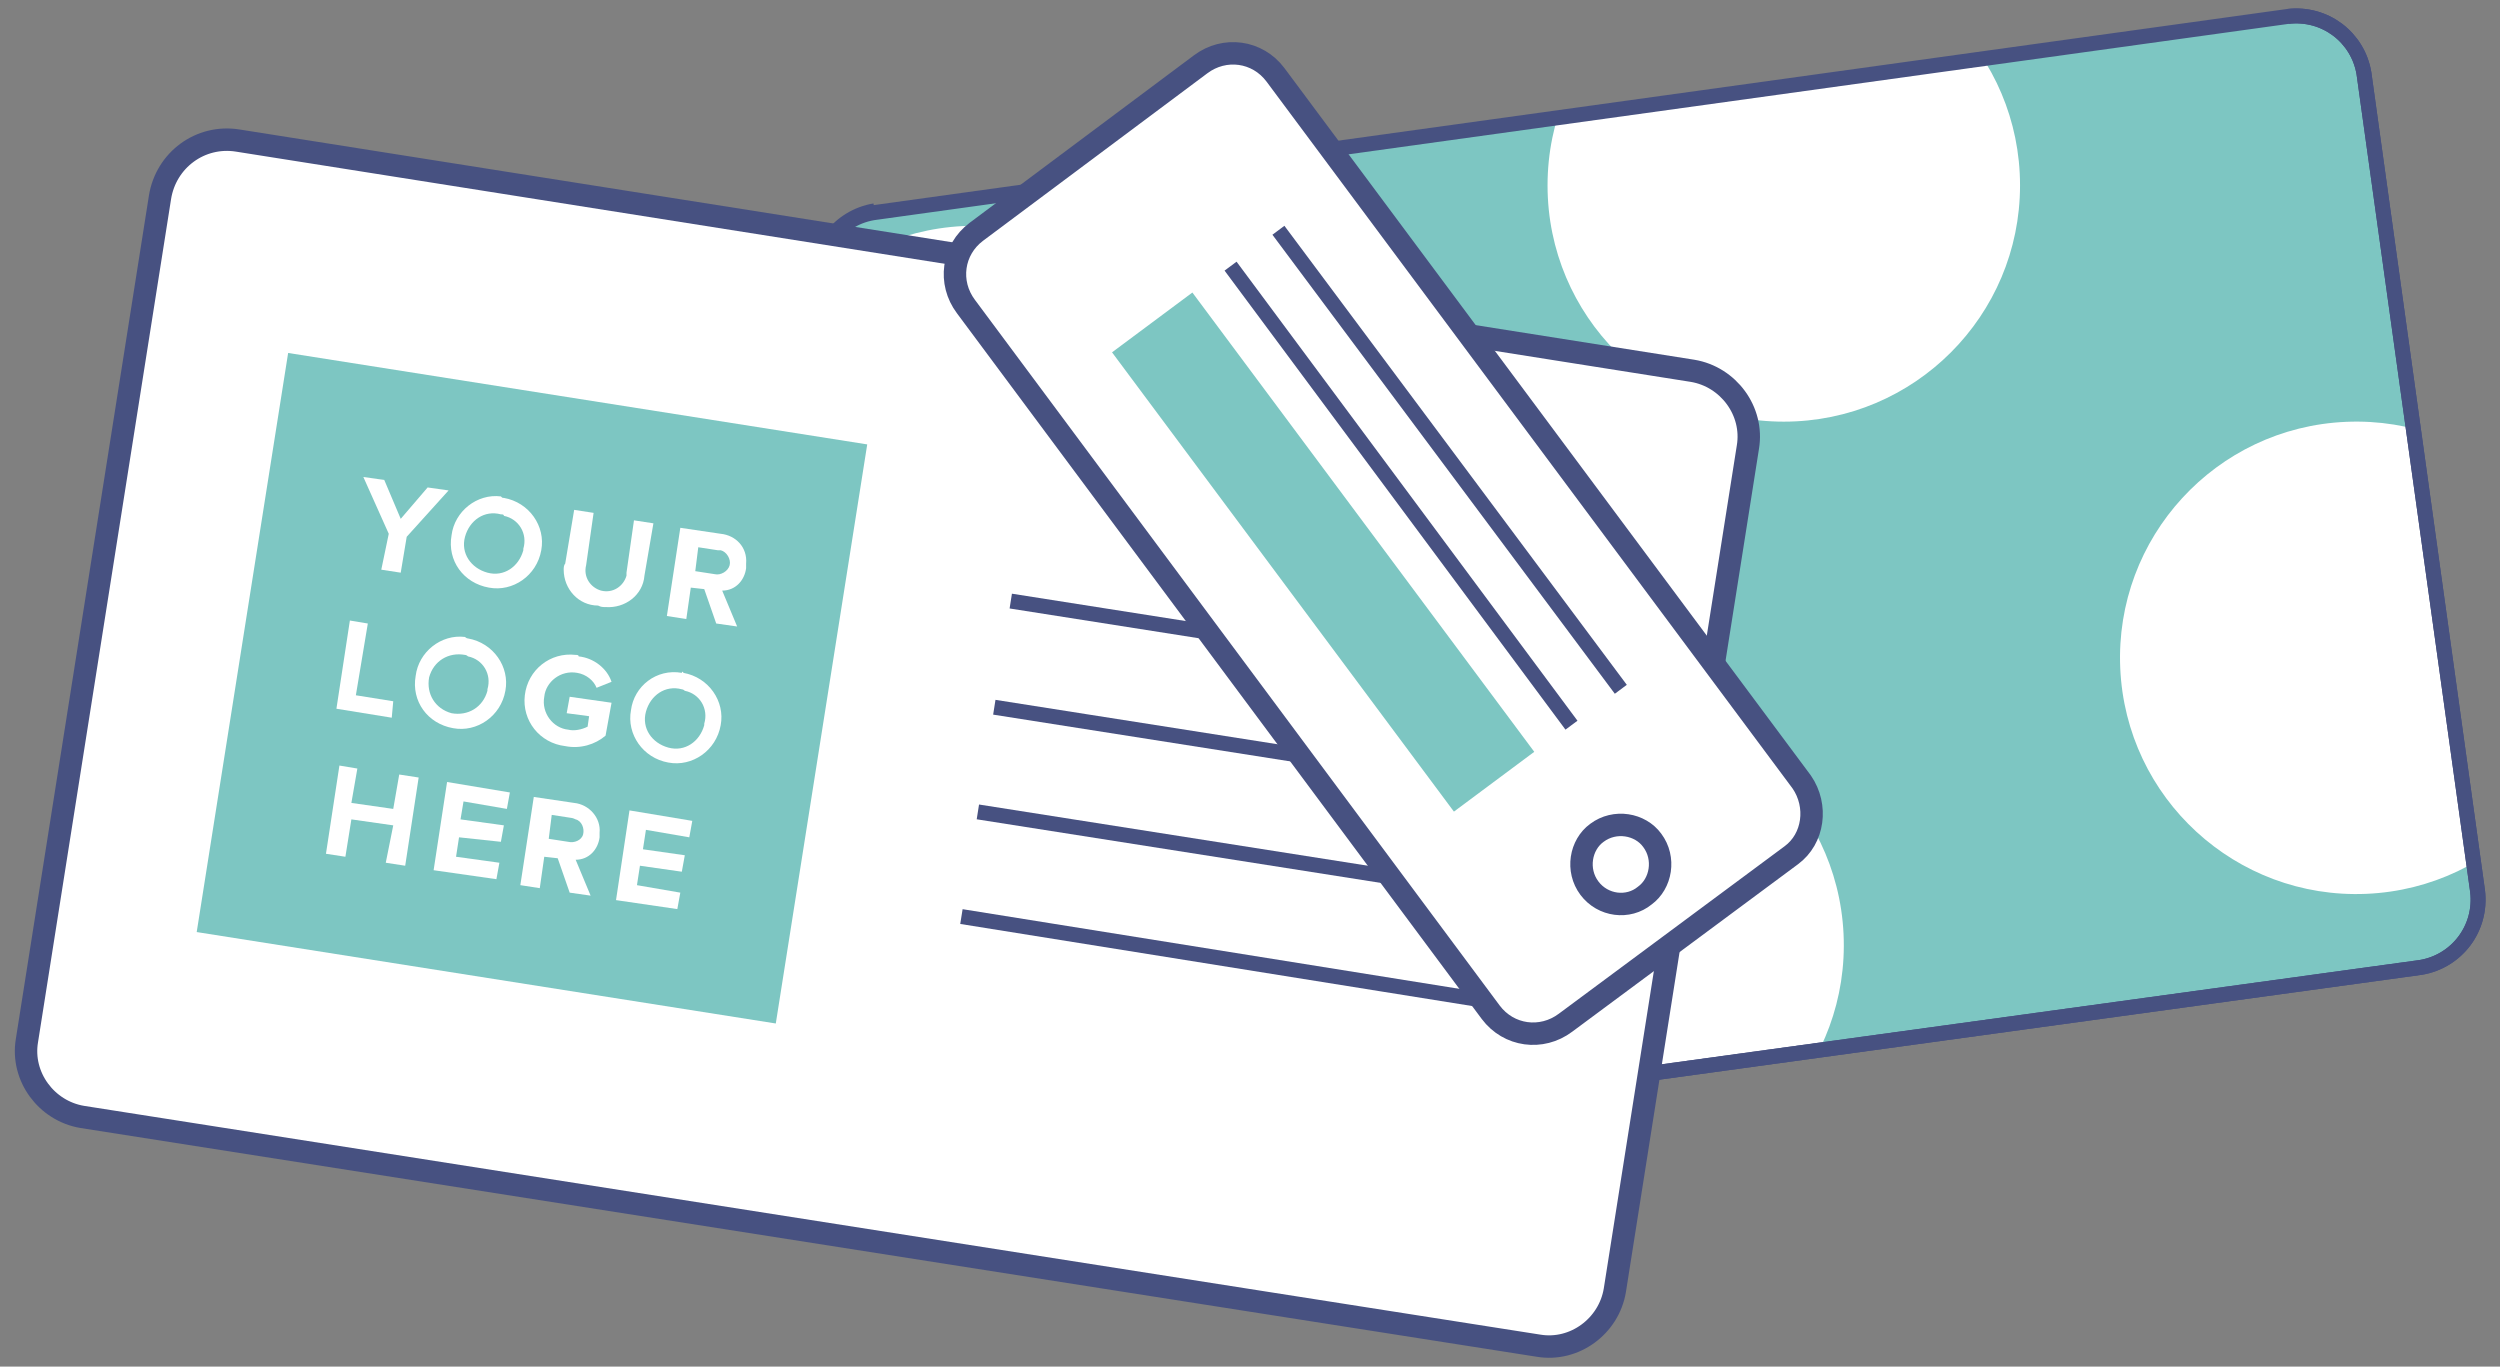 <?xml version="1.0" encoding="utf-8"?>
<!-- Generator: Adobe Illustrator 23.0.0, SVG Export Plug-In . SVG Version: 6.00 Build 0)  -->
<svg version="1.1" id="Layer_2" xmlns="http://www.w3.org/2000/svg" xmlns:xlink="http://www.w3.org/1999/xlink" x="0px" y="0px"
	 viewBox="0 0 167.2 91.4" style="enable-background:new 0 0 167.2 91.4;" xml:space="preserve">
<rect x="0" y="0" width="167.2" height="91.4" fill="#808080" stroke="none"/>
<style type="text/css">
	.st0{fill:#7DC6C2;}
	.st1{clip-path:url(#SVGID_2_);}
	.st2{fill:#FFFFFF;}
	.st3{fill:none;stroke:#475181;stroke-miterlimit:10;}
	.st4{fill:#FFFFFF;stroke:#475181;stroke-width:1.5;stroke-miterlimit:10;}
</style>
<g>
	<path class="st0" d="M58.6,14.2L153,1.1c2.5-0.3,4.7,1.4,5.1,3.8l7.6,54.7c0.3,2.5-1.4,4.7-3.8,5.1L67.4,77.7
		c-2.5,0.3-4.7-1.4-5.1-3.8l-7.6-54.7C54.4,16.8,56.1,14.5,58.6,14.2z"/>
	<path class="st0" d="M58.6,14.2L153,1.1c2.5-0.3,4.7,1.4,5.1,3.8l7.6,54.7c0.3,2.5-1.4,4.7-3.8,5.1L67.4,77.7
		c-2.5,0.3-4.7-1.4-5.1-3.8l-7.6-54.7C54.4,16.8,56.1,14.5,58.6,14.2z"/>
	<g>
		<defs>
			<path id="SVGID_1_" d="M58.6,14.2L153,1.1c2.5-0.3,4.7,1.4,5.1,3.8l7.6,54.7c0.3,2.5-1.4,4.7-3.8,5.1L67.4,77.7
				c-2.5,0.3-4.7-1.4-5.1-3.8l-7.6-54.7C54.4,16.8,56.1,14.5,58.6,14.2z"/>
		</defs>
		<clipPath id="SVGID_2_">
			<use xlink:href="#SVGID_1_"  style="overflow:visible;"/>
		</clipPath>
		<g class="st1">
			<g>
				<circle class="st2" cx="65.2" cy="30.9" r="15.8"/>
				
					<ellipse transform="matrix(0.999 -4.749588e-02 4.749588e-02 0.999 -2.882 5.179)" class="st2" cx="107.5" cy="63.2" rx="15.8" ry="15.8"/>
				<circle class="st2" cx="119.3" cy="12.4" r="15.8"/>
				
					<ellipse transform="matrix(0.999 -4.247401e-02 4.247401e-02 0.999 -1.726 6.734)" class="st2" cx="157.6" cy="44" rx="15.8" ry="15.8"/>
			</g>
		</g>
		<use xlink:href="#SVGID_1_"  style="overflow:visible;fill:none;stroke:#475181;stroke-miterlimit:10;"/>
	</g>
	<path class="st3" d="M153,1.1c2.5-0.3,4.7,1.4,5.1,3.8l7.6,54.7c0.3,2.5-1.4,4.7-3.8,5.1L67.4,77.7c-2.5,0.3-4.7-1.4-5.1-3.8
		l-7.6-54.7c-0.3-2.5,1.4-4.7,3.8-5.1"/>
</g>
<g>
	<path class="st4" d="M15.9,9.4l97.3,15.4c2.4,0.4,4.1,2.7,3.7,5.1L108,86.3c-0.4,2.4-2.7,4.1-5.1,3.7L5.5,74.7
		c-2.4-0.4-4.1-2.7-3.7-5.1l8.9-56.4C11.1,10.7,13.4,9,15.9,9.4z"/>
	
		<rect x="15.9" y="26.4" transform="matrix(0.156 -0.988 0.988 0.156 -15.408 73.927)" class="st0" width="39.2" height="39.2"/>
	<g>
		<path class="st2" d="M26,35.7l-1.7-3.8l1.4,0.2l1.1,2.6l1.8-2.1l1.4,0.2l-2.8,3.1l-0.4,2.4l-1.3-0.2L26,35.7z"/>
		<path class="st2" d="M33.7,33.3c1.7,0.3,2.8,1.9,2.5,3.5c-0.3,1.7-1.9,2.8-3.5,2.5c-1.7-0.3-2.8-1.8-2.5-3.5
			c0.2-1.6,1.7-2.8,3.3-2.6C33.6,33.3,33.6,33.3,33.7,33.3z M33.5,34.4c-1.1-0.3-2.1,0.4-2.4,1.5c-0.3,1.1,0.4,2.1,1.5,2.4
			c1.1,0.3,2.1-0.4,2.4-1.5c0,0,0-0.1,0-0.1c0.3-1-0.3-2-1.3-2.2C33.7,34.4,33.6,34.4,33.5,34.4L33.5,34.4z"/>
		<path class="st2" d="M38.4,34.1l1.3,0.2l-0.5,3.5c-0.2,0.8,0.3,1.5,1,1.7c0.8,0.2,1.5-0.3,1.7-1c0-0.1,0-0.2,0-0.2l0.5-3.5
			l1.3,0.2l-0.6,3.5c-0.1,1.3-1.3,2.2-2.6,2.1c-0.2,0-0.3,0-0.5-0.1c-1.3,0-2.3-1.1-2.3-2.4c0-0.1,0-0.3,0.1-0.4L38.4,34.1z"/>
		<path class="st2" d="M47.1,39.4l-0.9-0.1l-0.3,2.1l-1.3-0.2l0.9-5.9l2.7,0.4c1,0.1,1.8,0.9,1.7,2c0,0.1,0,0.2,0,0.3
			c-0.1,0.8-0.7,1.5-1.6,1.5l1,2.4l-1.4-0.2L47.1,39.4z M48,36.8l-1.3-0.2l-0.2,1.6l1.3,0.2c0.4,0.1,0.9-0.2,1-0.6
			c0.1-0.4-0.2-0.9-0.6-1C48,36.8,48,36.8,48,36.8L48,36.8z"/>
		<path class="st2" d="M23.4,41.5l1.2,0.2l-0.8,4.8l2.5,0.4L26.2,48l-3.7-0.6L23.4,41.5z"/>
		<path class="st2" d="M31.3,42.7c1.7,0.3,2.8,1.9,2.5,3.5c-0.3,1.7-1.9,2.8-3.5,2.5c-1.7-0.3-2.8-1.8-2.5-3.5
			c0.2-1.6,1.7-2.8,3.3-2.6C31.1,42.6,31.2,42.7,31.3,42.7z M31.1,43.8c-1.1-0.2-2.1,0.4-2.4,1.5c-0.2,1.1,0.4,2.1,1.5,2.4
			c1.1,0.2,2.1-0.4,2.4-1.5c0,0,0-0.1,0-0.1c0.3-1-0.3-2-1.3-2.2C31.2,43.8,31.1,43.8,31.1,43.8L31.1,43.8z"/>
		<path class="st2" d="M38.7,43.9c1,0.1,1.9,0.8,2.2,1.7L39.9,46c-0.2-0.5-0.7-0.9-1.3-1c-1.1-0.2-2.1,0.6-2.2,1.6
			c-0.2,1.1,0.6,2.1,1.6,2.2c0.4,0.1,0.9,0,1.3-0.2l0.1-0.7l-1.5-0.2l0.2-1.1l2.8,0.4l-0.4,2.2c-0.7,0.6-1.7,0.9-2.7,0.7
			c-1.7-0.2-2.9-1.7-2.7-3.4c0.2-1.7,1.7-2.9,3.4-2.7C38.6,43.8,38.7,43.8,38.7,43.9L38.7,43.9z"/>
		<path class="st2" d="M45.7,45c1.7,0.3,2.8,1.9,2.5,3.5c-0.3,1.7-1.9,2.8-3.5,2.5c-1.7-0.3-2.8-1.9-2.5-3.5
			c0.2-1.6,1.7-2.8,3.4-2.5C45.6,44.9,45.7,44.9,45.7,45z M45.6,46.1c-1.1-0.3-2.1,0.4-2.4,1.5c-0.3,1.1,0.4,2.1,1.5,2.4
			c1.1,0.3,2.1-0.4,2.4-1.5c0,0,0-0.1,0-0.1c0.3-1-0.3-2-1.3-2.2C45.7,46.1,45.6,46.1,45.6,46.1L45.6,46.1z"/>
		<path class="st2" d="M26.3,55.2l-2.8-0.4l-0.4,2.5l-1.3-0.2l0.9-5.9l1.2,0.2l-0.4,2.3l2.8,0.4l0.4-2.3l1.3,0.2l-0.9,5.9l-1.3-0.2
			L26.3,55.2z"/>
		<path class="st2" d="M29.9,52.3l4.2,0.7l-0.2,1.1L31,53.6l-0.2,1.2l2.9,0.4l-0.2,1.1L30.7,56l-0.2,1.3l2.9,0.4l-0.2,1.1L29,58.2
			L29.9,52.3z"/>
		<path class="st2" d="M37.3,57.4l-0.9-0.1l-0.3,2.1l-1.3-0.2l0.9-5.9l2.7,0.4c1,0.1,1.8,1,1.7,2c0,0.1,0,0.2,0,0.3
			c-0.1,0.8-0.7,1.5-1.6,1.5l1,2.4l-1.4-0.2L37.3,57.4z M38.2,54.7l-1.3-0.2l-0.2,1.6l1.3,0.2c0.4,0.1,0.9-0.1,1-0.5
			c0.1-0.4-0.1-0.9-0.5-1C38.3,54.7,38.2,54.7,38.2,54.7z"/>
		<path class="st2" d="M42.1,54.2l4.2,0.7L46.1,56l-2.9-0.5L43,56.8l2.8,0.4l-0.2,1.1l-2.8-0.4l-0.2,1.3l2.9,0.5l-0.2,1.1l-4.1-0.6
			L42.1,54.2z"/>
	</g>
	<g>
		<line class="st3" x1="67.6" y1="40.2" x2="101.9" y2="45.6"/>
		<line class="st3" x1="66.5" y1="47.3" x2="100.8" y2="52.7"/>
		<line class="st3" x1="65.4" y1="54.3" x2="99.7" y2="59.7"/>
		<line class="st3" x1="64.3" y1="61.3" x2="98.6" y2="66.8"/>
	</g>
</g>
<g>
	<path class="st4" d="M120.5,52.3L85.3,5c-1.2-1.6-3.4-1.9-5-0.7l-15,11.2c-1.6,1.2-1.9,3.4-0.7,5c0,0,0,0,0,0l35.1,47.2
		c1.2,1.6,3.4,1.9,5,0.7c0,0,0,0,0,0l15.1-11.2C121.3,56.1,121.6,53.9,120.5,52.3C120.5,52.3,120.5,52.3,120.5,52.3z M106.3,59.4
		c-0.9-1.2-0.6-2.9,0.5-3.7c1.2-0.9,2.9-0.6,3.7,0.5c0.9,1.2,0.6,2.9-0.5,3.7c0,0,0,0,0,0C108.9,60.8,107.2,60.6,106.3,59.4
		C106.3,59.4,106.3,59.4,106.3,59.4z"/>
	
		<rect x="85.2" y="17.8" transform="matrix(0.802 -0.597 0.597 0.802 -4.584 60.153)" class="st0" width="6.7" height="38.3"/>
	<line class="st3" x1="105.1" y1="48.5" x2="82.3" y2="17.8"/>
	<line class="st3" x1="108.4" y1="46.1" x2="85.5" y2="15.4"/>
</g>
</svg>
